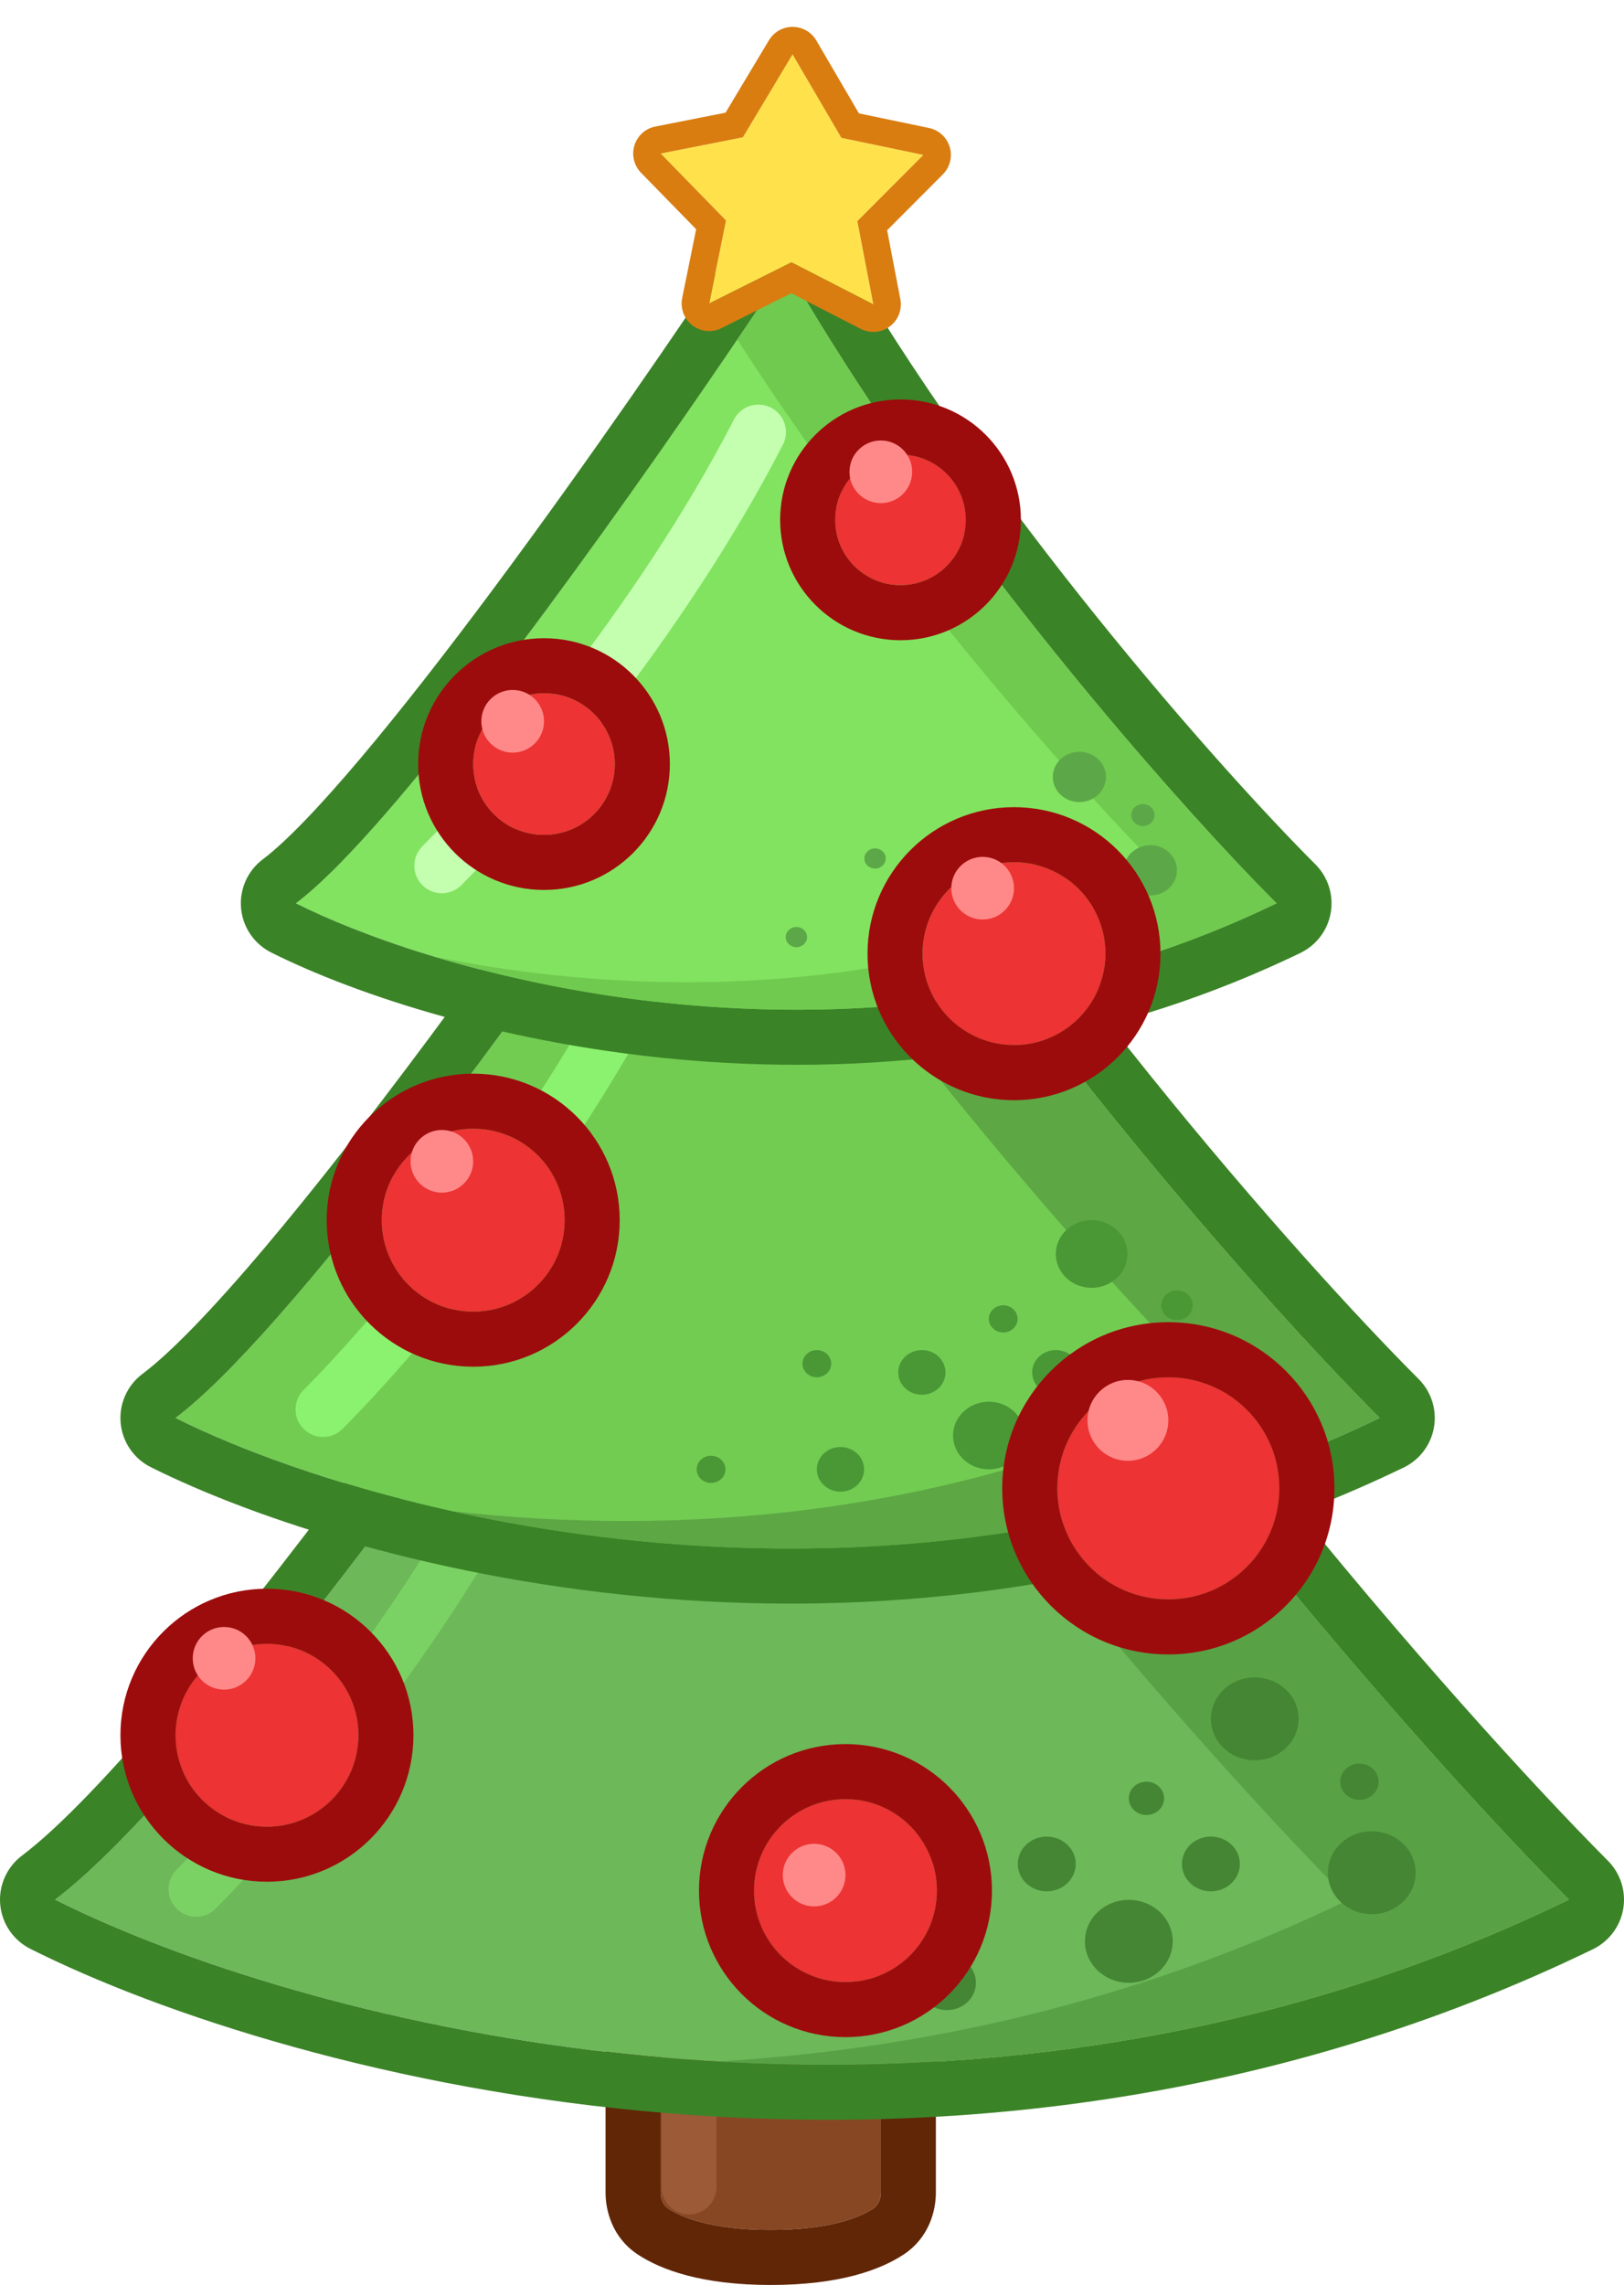 <svg width="59" height="83" viewBox="0 0 59 83" fill="none" xmlns="http://www.w3.org/2000/svg">
<path d="M24 69C24 68.448 24.448 68 25 68H31C31.552 68 32 68.448 32 69V79.645C32 79.875 31.918 80.097 31.727 80.224C31.279 80.519 30.211 81 28 81C25.789 81 24.721 80.519 24.273 80.224C24.082 80.097 24 79.875 24 79.645V69Z" fill="#884723"/>
<path fill-rule="evenodd" clip-rule="evenodd" d="M25 66H31C32.657 66 34 67.343 34 69V79.645C34 80.298 33.761 81.278 32.828 81.894C31.977 82.454 30.499 83 28 83C25.501 83 24.023 82.454 23.172 81.894C22.239 81.278 22 80.298 22 79.645V69C22 67.343 23.343 66 25 66ZM25 68C24.448 68 24 68.448 24 69V79.645C24 79.875 24.082 80.097 24.273 80.224C24.721 80.519 25.789 81 28 81C30.211 81 31.279 80.519 31.727 80.224C31.918 80.097 32 79.875 32 79.645V69C32 68.448 31.552 68 31 68H25Z" fill="#602606"/>
<path fill-rule="evenodd" clip-rule="evenodd" d="M25.031 72.5C25.584 72.5 26.031 72.948 26.031 73.5V79.438C26.031 79.99 25.584 80.438 25.031 80.438C24.479 80.438 24.031 79.99 24.031 79.438V73.5C24.031 72.948 24.479 72.5 25.031 72.5Z" fill="#9C5A36"/>
<path d="M2 69.003C8.175 64.349 22.906 43.145 29.5 33.125C38.377 48.64 51.532 63.508 57 69.003C34.614 79.864 11.006 73.529 2 69.003Z" fill="#6DB859"/>
<path fill-rule="evenodd" clip-rule="evenodd" d="M29.562 31.126C30.257 31.148 30.891 31.528 31.236 32.132C39.997 47.443 53.024 62.172 58.418 67.593C58.873 68.051 59.08 68.701 58.972 69.338C58.864 69.975 58.454 70.521 57.873 70.803C34.745 82.023 10.455 75.49 1.102 70.79C0.484 70.48 0.07 69.872 0.008 69.183C-0.054 68.495 0.244 67.823 0.796 67.406C2.142 66.392 4.095 64.351 6.444 61.556C8.759 58.801 11.359 55.437 13.985 51.887C19.237 44.788 24.547 37.013 27.829 32.026C28.211 31.445 28.868 31.104 29.562 31.126ZM2 69.003C2.608 69.309 3.283 69.623 4.02 69.939C13.877 74.172 34.788 78.834 55.071 69.896C55.715 69.612 56.358 69.315 57 69.003C56.558 68.559 56.065 68.053 55.528 67.49C49.706 61.386 38.709 48.607 30.625 35.051C30.243 34.41 29.868 33.768 29.5 33.125C29.115 33.71 28.703 34.332 28.266 34.987C21.817 44.662 10.052 61.435 3.643 67.578C3.046 68.15 2.495 68.63 2 69.003Z" fill="#3B8327"/>
<path fill-rule="evenodd" clip-rule="evenodd" d="M26.067 74.883C35.533 75.432 46.404 74.144 57 69.003C51.532 63.508 38.377 48.64 29.5 33.125C28.329 34.905 26.901 37.037 25.31 39.367C33.797 52.493 44.272 64.252 49 69.003C41.285 72.746 33.425 74.447 26.067 74.883Z" fill="#58A245"/>
<path d="M45.044 67.707C45.044 68.256 44.573 68.701 43.992 68.701C43.411 68.701 42.94 68.256 42.94 67.707C42.94 67.158 43.411 66.713 43.992 66.713C44.573 66.713 45.044 67.158 45.044 67.707Z" fill="#458634"/>
<path d="M42.291 65.324C42.291 65.659 42.004 65.929 41.651 65.929C41.297 65.929 41.01 65.659 41.01 65.324C41.01 64.99 41.297 64.719 41.651 64.719C42.004 64.719 42.291 64.99 42.291 65.324Z" fill="#458634"/>
<path d="M33.992 67.318C33.992 67.652 33.705 67.923 33.351 67.923C32.998 67.923 32.711 67.652 32.711 67.318C32.711 66.984 32.998 66.713 33.351 66.713C33.705 66.713 33.992 66.984 33.992 67.318Z" fill="#458634"/>
<path d="M29.281 72.023C29.281 72.358 28.994 72.628 28.64 72.628C28.287 72.628 28 72.358 28 72.023C28 71.689 28.287 71.418 28.64 71.418C28.994 71.418 29.281 71.689 29.281 72.023Z" fill="#458634"/>
<path d="M39.081 67.707C39.081 68.256 38.609 68.701 38.028 68.701C37.447 68.701 36.976 68.256 36.976 67.707C36.976 67.158 37.447 66.713 38.028 66.713C38.609 66.713 39.081 67.158 39.081 67.707Z" fill="#458634"/>
<path d="M35.456 72.023C35.456 72.572 34.984 73.017 34.403 73.017C33.822 73.017 33.351 72.572 33.351 72.023C33.351 71.474 33.822 71.029 34.403 71.029C34.984 71.029 35.456 71.474 35.456 72.023Z" fill="#458634"/>
<path d="M50.086 64.719C50.086 65.084 49.773 65.379 49.388 65.379C49.002 65.379 48.69 65.084 48.69 64.719C48.69 64.355 49.002 64.06 49.388 64.06C49.773 64.06 50.086 64.355 50.086 64.719Z" fill="#458634"/>
<path d="M47.18 62.435C47.18 63.267 46.466 63.941 45.586 63.941C44.706 63.941 43.992 63.267 43.992 62.435C43.992 61.604 44.706 60.93 45.586 60.93C46.466 60.93 47.18 61.604 47.18 62.435Z" fill="#458634"/>
<path d="M51.43 68.025C51.43 68.857 50.716 69.531 49.836 69.531C48.956 69.531 48.242 68.857 48.242 68.025C48.242 67.193 48.956 66.519 49.836 66.519C50.716 66.519 51.43 67.193 51.43 68.025Z" fill="#458634"/>
<path d="M42.604 70.517C42.604 71.349 41.891 72.023 41.01 72.023C40.13 72.023 39.416 71.349 39.416 70.517C39.416 69.686 40.13 69.012 41.01 69.012C41.891 69.012 42.604 69.686 42.604 70.517Z" fill="#458634"/>
<path fill-rule="evenodd" clip-rule="evenodd" d="M19.082 51.986C19.573 52.238 19.767 52.841 19.514 53.332C15.852 60.453 10.212 66.952 7.832 69.332C7.442 69.723 6.808 69.723 6.418 69.332C6.027 68.942 6.027 68.308 6.418 67.918C8.705 65.631 14.198 59.297 17.736 52.418C17.988 51.926 18.591 51.733 19.082 51.986Z" fill="#7BD264"/>
<path d="M6.375 51.506C11.287 47.825 23.005 31.051 28.25 23.125C35.311 35.398 45.776 47.16 50.125 51.506C32.318 60.097 13.539 55.086 6.375 51.506Z" fill="#72CC52"/>
<path fill-rule="evenodd" clip-rule="evenodd" d="M28.312 21.126C29.006 21.148 29.638 21.527 29.984 22.128C36.928 34.197 47.264 45.819 51.539 50.092C51.997 50.55 52.205 51.202 52.097 51.84C51.989 52.479 51.578 53.026 50.994 53.308C32.449 62.255 12.991 57.048 5.481 53.295C4.861 52.986 4.445 52.377 4.383 51.686C4.321 50.995 4.621 50.322 5.176 49.906C6.205 49.134 7.733 47.552 9.6 45.342C11.434 43.172 13.496 40.519 15.583 37.714C19.755 32.106 23.975 25.962 26.582 22.021C26.965 21.443 27.619 21.104 28.312 21.126ZM6.375 51.506C6.974 51.806 7.654 52.115 8.408 52.425C16.345 55.694 32.464 59.098 48.184 52.388C48.832 52.112 49.479 51.818 50.125 51.506C49.691 51.073 49.197 50.566 48.651 49.992C44.008 45.108 35.648 35.387 29.38 25.038C28.995 24.403 28.618 23.765 28.25 23.125C27.87 23.699 27.457 24.319 27.014 24.977C21.943 32.521 13.078 45.061 8.002 50.069C7.402 50.66 6.856 51.146 6.375 51.506Z" fill="#3B8327"/>
<path fill-rule="evenodd" clip-rule="evenodd" d="M16.423 54.893C25.472 56.901 38.023 57.345 50.125 51.506C45.775 47.16 35.311 35.398 28.25 23.125C27.448 24.337 26.494 25.756 25.437 27.303C32.16 37.589 40.393 46.777 44.125 50.506C34.514 55.143 24.621 55.818 16.423 54.893Z" fill="#5DA744"/>
<path d="M39.217 49.852C39.217 50.3 38.832 50.663 38.358 50.663C37.884 50.663 37.499 50.3 37.499 49.852C37.499 49.404 37.884 49.041 38.358 49.041C38.832 49.041 39.217 49.404 39.217 49.852Z" fill="#4A9736"/>
<path d="M36.97 47.908C36.97 48.18 36.736 48.401 36.447 48.401C36.159 48.401 35.925 48.18 35.925 47.908C35.925 47.635 36.159 47.414 36.447 47.414C36.736 47.414 36.97 47.635 36.97 47.908Z" fill="#4A9736"/>
<path d="M30.198 49.534C30.198 49.807 29.964 50.028 29.676 50.028C29.387 50.028 29.153 49.807 29.153 49.534C29.153 49.262 29.387 49.041 29.676 49.041C29.964 49.041 30.198 49.262 30.198 49.534Z" fill="#4A9736"/>
<path d="M26.355 53.373C26.355 53.646 26.121 53.867 25.833 53.867C25.544 53.867 25.31 53.646 25.31 53.373C25.31 53.101 25.544 52.88 25.833 52.88C26.121 52.88 26.355 53.101 26.355 53.373Z" fill="#4A9736"/>
<path d="M34.35 49.852C34.35 50.3 33.966 50.663 33.492 50.663C33.018 50.663 32.633 50.3 32.633 49.852C32.633 49.404 33.018 49.041 33.492 49.041C33.966 49.041 34.35 49.404 34.35 49.852Z" fill="#4A9736"/>
<path d="M31.393 53.373C31.393 53.821 31.008 54.184 30.534 54.184C30.06 54.184 29.676 53.821 29.676 53.373C29.676 52.925 30.06 52.562 30.534 52.562C31.008 52.562 31.393 52.925 31.393 53.373Z" fill="#4A9736"/>
<path d="M43.329 47.414C43.329 47.711 43.074 47.952 42.76 47.952C42.445 47.952 42.19 47.711 42.19 47.414C42.19 47.117 42.445 46.876 42.76 46.876C43.074 46.876 43.329 47.117 43.329 47.414Z" fill="#4A9736"/>
<path d="M40.959 45.551C40.959 46.229 40.376 46.779 39.658 46.779C38.94 46.779 38.358 46.229 38.358 45.551C38.358 44.872 38.94 44.322 39.658 44.322C40.376 44.322 40.959 44.872 40.959 45.551Z" fill="#4A9736"/>
<path d="M44.426 50.111C44.426 50.79 43.844 51.34 43.126 51.34C42.407 51.34 41.825 50.79 41.825 50.111C41.825 49.433 42.407 48.883 43.126 48.883C43.844 48.883 44.426 49.433 44.426 50.111Z" fill="#4A9736"/>
<path d="M37.225 52.145C37.225 52.823 36.643 53.373 35.925 53.373C35.207 53.373 34.624 52.823 34.624 52.145C34.624 51.466 35.207 50.916 35.925 50.916C36.643 50.916 37.225 51.466 37.225 52.145Z" fill="#4A9736"/>
<path fill-rule="evenodd" clip-rule="evenodd" d="M23.695 34.558C24.186 34.81 24.379 35.413 24.127 35.905C20.465 43.025 14.824 49.525 12.444 51.904C12.054 52.295 11.421 52.295 11.03 51.904C10.64 51.514 10.64 50.881 11.03 50.49C13.317 48.203 18.81 41.869 22.348 34.99C22.601 34.499 23.203 34.305 23.695 34.558Z" fill="#8BF26F"/>
<path d="M10.75 32.812C14.75 29.812 24.292 16.146 28.562 9.688C34.312 19.688 42.833 29.271 46.375 32.812C31.875 39.812 16.583 35.729 10.75 32.812Z" fill="#82E360"/>
<path fill-rule="evenodd" clip-rule="evenodd" d="M28.625 7.688C29.318 7.71 29.951 8.089 30.296 8.691C35.929 18.487 44.322 27.931 47.789 31.398C48.247 31.856 48.455 32.508 48.347 33.147C48.239 33.785 47.828 34.332 47.245 34.614C32.006 41.97 16.035 37.691 9.856 34.601C9.236 34.291 8.82 33.682 8.758 32.992C8.696 32.302 8.995 31.628 9.55 31.212C10.352 30.611 11.572 29.351 13.092 27.551C14.579 25.791 16.253 23.636 17.95 21.354C21.342 16.791 24.774 11.791 26.894 8.584C27.277 8.006 27.932 7.667 28.625 7.688ZM10.75 32.812C11.337 33.106 12.021 33.412 12.789 33.716C19.313 36.304 31.992 38.842 44.427 33.686C45.077 33.416 45.727 33.125 46.375 32.812C45.952 32.389 45.458 31.88 44.906 31.294C41.132 27.288 34.655 19.701 29.696 11.596C29.308 10.963 28.93 10.326 28.562 9.688C28.189 10.253 27.774 10.874 27.326 11.538C23.258 17.576 16.448 27.19 12.354 31.361C11.755 31.97 11.215 32.464 10.75 32.812Z" fill="#3B8327"/>
<path fill-rule="evenodd" clip-rule="evenodd" d="M15.789 34.754C23.194 36.981 35.027 38.291 46.375 32.812C42.833 29.271 34.312 19.688 28.562 9.688C28.042 10.474 27.444 11.367 26.787 12.335C32.326 20.946 39.267 28.705 42.375 31.812C32.897 36.388 23.081 36.228 15.789 34.754Z" fill="#70CA4F"/>
<path d="M38.886 31.42C38.886 31.753 38.6 32.023 38.247 32.023C37.895 32.023 37.609 31.753 37.609 31.42C37.609 31.087 37.895 30.817 38.247 30.817C38.6 30.817 38.886 31.087 38.886 31.42Z" fill="#5CA848"/>
<path d="M37.215 29.974C37.215 30.177 37.041 30.341 36.827 30.341C36.612 30.341 36.438 30.177 36.438 29.974C36.438 29.772 36.612 29.607 36.827 29.607C37.041 29.607 37.215 29.772 37.215 29.974Z" fill="#5CA848"/>
<path d="M32.179 31.184C32.179 31.387 32.006 31.551 31.791 31.551C31.576 31.551 31.402 31.387 31.402 31.184C31.402 30.981 31.576 30.817 31.791 30.817C32.006 30.817 32.179 30.981 32.179 31.184Z" fill="#5CA848"/>
<path d="M29.321 34.039C29.321 34.242 29.147 34.406 28.933 34.406C28.718 34.406 28.544 34.242 28.544 34.039C28.544 33.836 28.718 33.672 28.933 33.672C29.147 33.672 29.321 33.836 29.321 34.039Z" fill="#5CA848"/>
<path d="M35.267 31.42C35.267 31.753 34.981 32.023 34.629 32.023C34.276 32.023 33.99 31.753 33.99 31.42C33.99 31.087 34.276 30.817 34.629 30.817C34.981 30.817 35.267 31.087 35.267 31.42Z" fill="#5CA848"/>
<path d="M33.068 34.039C33.068 34.372 32.782 34.642 32.429 34.642C32.077 34.642 31.791 34.372 31.791 34.039C31.791 33.706 32.077 33.436 32.429 33.436C32.782 33.436 33.068 33.706 33.068 34.039Z" fill="#5CA848"/>
<path d="M41.945 29.607C41.945 29.828 41.755 30.007 41.521 30.007C41.287 30.007 41.098 29.828 41.098 29.607C41.098 29.386 41.287 29.207 41.521 29.207C41.755 29.207 41.945 29.386 41.945 29.607Z" fill="#5CA848"/>
<path d="M40.181 28.221C40.181 28.726 39.748 29.135 39.214 29.135C38.68 29.135 38.247 28.726 38.247 28.221C38.247 27.717 38.68 27.308 39.214 27.308C39.748 27.308 40.181 27.717 40.181 28.221Z" fill="#5CA848"/>
<path d="M42.76 31.613C42.76 32.118 42.327 32.527 41.793 32.527C41.259 32.527 40.826 32.118 40.826 31.613C40.826 31.108 41.259 30.7 41.793 30.7C42.327 30.7 42.76 31.108 42.76 31.613Z" fill="#5CA848"/>
<path d="M37.405 33.125C37.405 33.63 36.972 34.039 36.438 34.039C35.904 34.039 35.471 33.63 35.471 33.125C35.471 32.621 35.904 32.212 36.438 32.212C36.972 32.212 37.405 32.621 37.405 33.125Z" fill="#5CA848"/>
<path fill-rule="evenodd" clip-rule="evenodd" d="M28.011 14.808C28.502 15.06 28.695 15.663 28.442 16.154C24.78 23.275 19.14 29.774 16.76 32.154C16.37 32.545 15.737 32.545 15.346 32.154C14.956 31.764 14.956 31.13 15.346 30.74C17.633 28.453 23.126 22.119 26.664 15.24C26.916 14.748 27.519 14.555 28.011 14.808Z" fill="#C4FFB0"/>
<path d="M40.161 34.642C40.161 36.477 38.674 37.964 36.839 37.964C35.004 37.964 33.517 36.477 33.517 34.642C33.517 32.807 35.004 31.32 36.839 31.32C38.674 31.32 40.161 32.807 40.161 34.642Z" fill="#ED3333"/>
<path fill-rule="evenodd" clip-rule="evenodd" d="M42.161 34.642C42.161 37.581 39.778 39.964 36.839 39.964C33.9 39.964 31.517 37.581 31.517 34.642C31.517 31.703 33.9 29.32 36.839 29.32C39.778 29.32 42.161 31.703 42.161 34.642ZM36.839 37.964C38.674 37.964 40.161 36.477 40.161 34.642C40.161 32.807 38.674 31.32 36.839 31.32C35.004 31.32 33.517 32.807 33.517 34.642C33.517 36.477 35.004 37.964 36.839 37.964Z" fill="#9D0C0C"/>
<path d="M22.336 27.755C22.336 29.175 21.184 30.327 19.764 30.327C18.343 30.327 17.191 29.175 17.191 27.755C17.191 26.334 18.343 25.183 19.764 25.183C21.184 25.183 22.336 26.334 22.336 27.755Z" fill="#ED3333"/>
<path fill-rule="evenodd" clip-rule="evenodd" d="M24.336 27.755C24.336 30.28 22.289 32.327 19.764 32.327C17.238 32.327 15.191 30.28 15.191 27.755C15.191 25.23 17.238 23.183 19.764 23.183C22.289 23.183 24.336 25.23 24.336 27.755ZM19.764 30.327C21.184 30.327 22.336 29.175 22.336 27.755C22.336 26.334 21.184 25.183 19.764 25.183C18.343 25.183 17.191 26.334 17.191 27.755C17.191 29.175 18.343 30.327 19.764 30.327Z" fill="#9D0C0C"/>
<path d="M20.514 44.322C20.514 46.157 19.026 47.645 17.191 47.645C15.357 47.645 13.869 46.157 13.869 44.322C13.869 42.487 15.357 41 17.191 41C19.026 41 20.514 42.487 20.514 44.322Z" fill="#ED3333"/>
<path fill-rule="evenodd" clip-rule="evenodd" d="M22.514 44.322C22.514 47.262 20.131 49.645 17.191 49.645C14.252 49.645 11.869 47.262 11.869 44.322C11.869 41.383 14.252 39 17.191 39C20.131 39 22.514 41.383 22.514 44.322ZM17.191 47.645C19.026 47.645 20.514 46.157 20.514 44.322C20.514 42.487 19.026 41 17.191 41C15.357 41 13.869 42.487 13.869 44.322C13.869 46.157 15.357 47.645 17.191 47.645Z" fill="#9D0C0C"/>
<path d="M46.48 54.062C46.48 56.291 44.673 58.097 42.445 58.097C40.217 58.097 38.411 56.291 38.411 54.062C38.411 51.834 40.217 50.028 42.445 50.028C44.673 50.028 46.48 51.834 46.48 54.062Z" fill="#ED3333"/>
<path fill-rule="evenodd" clip-rule="evenodd" d="M48.48 54.062C48.48 57.395 45.778 60.097 42.445 60.097C39.113 60.097 36.411 57.395 36.411 54.062C36.411 50.73 39.113 48.028 42.445 48.028C45.778 48.028 48.48 50.73 48.48 54.062ZM42.445 58.097C44.673 58.097 46.48 56.291 46.48 54.062C46.48 51.834 44.673 50.028 42.445 50.028C40.217 50.028 38.411 51.834 38.411 54.062C38.411 56.291 40.217 58.097 42.445 58.097Z" fill="#9D0C0C"/>
<path d="M34.038 68.676C34.038 70.511 32.551 71.998 30.716 71.998C28.881 71.998 27.394 70.511 27.394 68.676C27.394 66.841 28.881 65.353 30.716 65.353C32.551 65.353 34.038 66.841 34.038 68.676Z" fill="#ED3333"/>
<path fill-rule="evenodd" clip-rule="evenodd" d="M36.038 68.676C36.038 71.615 33.655 73.998 30.716 73.998C27.776 73.998 25.394 71.615 25.394 68.676C25.394 65.736 27.776 63.353 30.716 63.353C33.655 63.353 36.038 65.736 36.038 68.676ZM30.716 71.998C32.551 71.998 34.038 70.511 34.038 68.676C34.038 66.841 32.551 65.353 30.716 65.353C28.881 65.353 27.394 66.841 27.394 68.676C27.394 70.511 28.881 71.998 30.716 71.998Z" fill="#9D0C0C"/>
<path d="M13.02 63.031C13.02 64.866 11.532 66.353 9.697 66.353C7.862 66.353 6.375 64.866 6.375 63.031C6.375 61.196 7.862 59.709 9.697 59.709C11.532 59.709 13.02 61.196 13.02 63.031Z" fill="#ED3333"/>
<path fill-rule="evenodd" clip-rule="evenodd" d="M15.02 63.031C15.02 65.971 12.637 68.353 9.697 68.353C6.758 68.353 4.375 65.971 4.375 63.031C4.375 60.092 6.758 57.709 9.697 57.709C12.637 57.709 15.02 60.092 15.02 63.031ZM9.697 66.353C11.532 66.353 13.02 64.866 13.02 63.031C13.02 61.196 11.532 59.709 9.697 59.709C7.862 59.709 6.375 61.196 6.375 63.031C6.375 64.866 7.862 66.353 9.697 66.353Z" fill="#9D0C0C"/>
<path d="M35.089 18.883C35.089 20.193 34.026 21.256 32.716 21.256C31.405 21.256 30.343 20.193 30.343 18.883C30.343 17.572 31.405 16.51 32.716 16.51C34.026 16.51 35.089 17.572 35.089 18.883Z" fill="#ED3333"/>
<path fill-rule="evenodd" clip-rule="evenodd" d="M37.089 18.883C37.089 21.298 35.131 23.256 32.716 23.256C30.301 23.256 28.343 21.298 28.343 18.883C28.343 16.468 30.301 14.51 32.716 14.51C35.131 14.51 37.089 16.468 37.089 18.883ZM32.716 21.256C34.026 21.256 35.089 20.193 35.089 18.883C35.089 17.572 34.026 16.51 32.716 16.51C31.405 16.51 30.343 17.572 30.343 18.883C30.343 20.193 31.405 21.256 32.716 21.256Z" fill="#9D0C0C"/>
<path d="M36.839 32.263C36.839 32.892 36.329 33.401 35.701 33.401C35.072 33.401 34.562 32.892 34.562 32.263C34.562 31.635 35.072 31.125 35.701 31.125C36.329 31.125 36.839 31.635 36.839 32.263Z" fill="#FF8989"/>
<path d="M19.764 26.201C19.764 26.829 19.254 27.339 18.625 27.339C17.997 27.339 17.487 26.829 17.487 26.201C17.487 25.572 17.997 25.062 18.625 25.062C19.254 25.062 19.764 25.572 19.764 26.201Z" fill="#FF8989"/>
<path d="M33.139 17.138C33.139 17.767 32.629 18.276 32.001 18.276C31.372 18.276 30.862 17.767 30.862 17.138C30.862 16.51 31.372 16 32.001 16C32.629 16 33.139 16.51 33.139 17.138Z" fill="#FF8989"/>
<path d="M17.191 42.184C17.191 42.813 16.682 43.322 16.053 43.322C15.425 43.322 14.915 42.813 14.915 42.184C14.915 41.556 15.425 41.046 16.053 41.046C16.682 41.046 17.191 41.556 17.191 42.184Z" fill="#FF8989"/>
<path d="M42.445 51.594C42.445 52.405 41.788 53.062 40.977 53.062C40.165 53.062 39.508 52.405 39.508 51.594C39.508 50.783 40.165 50.125 40.977 50.125C41.788 50.125 42.445 50.783 42.445 51.594Z" fill="#FF8989"/>
<path d="M30.716 68.112C30.716 68.74 30.206 69.25 29.578 69.25C28.949 69.25 28.439 68.74 28.439 68.112C28.439 67.483 28.949 66.974 29.578 66.974C30.206 66.974 30.716 67.483 30.716 68.112Z" fill="#FF8989"/>
<path d="M9.278 60.237C9.278 60.865 8.769 61.375 8.14 61.375C7.512 61.375 7.002 60.865 7.002 60.237C7.002 59.608 7.512 59.099 8.14 59.099C8.769 59.099 9.278 59.608 9.278 60.237Z" fill="#FF8989"/>
<path d="M24.004 5.577L26.989 4.988L27.891 3.482L28.794 1.976L30.567 5.007L33.546 5.628L31.147 8.032L31.727 11.057L28.754 9.53L25.764 11.025L26.376 8.007L24.004 5.577Z" fill="#FFE24B"/>
<path fill-rule="evenodd" clip-rule="evenodd" d="M26.989 4.988L28.794 1.976L30.567 5.007L33.546 5.628L31.147 8.032L31.728 11.057L28.754 9.53L25.764 11.025L26.376 8.007L24.004 5.577L26.989 4.988ZM25.291 8.327L23.288 6.275C23.032 6.013 22.94 5.63 23.049 5.28C23.158 4.929 23.45 4.667 23.81 4.596L26.359 4.093L27.936 1.462C28.118 1.159 28.446 0.974 28.799 0.976C29.153 0.978 29.479 1.166 29.657 1.471L31.206 4.119L33.75 4.649C34.109 4.723 34.398 4.989 34.504 5.341C34.609 5.693 34.513 6.074 34.254 6.334L32.229 8.364L32.71 10.869C32.782 11.244 32.633 11.628 32.327 11.857C32.021 12.087 31.611 12.121 31.271 11.947L28.748 10.651L26.211 11.92C25.869 12.091 25.459 12.052 25.156 11.819C24.852 11.586 24.708 11.201 24.784 10.826L25.291 8.327Z" fill="#D97D11"/>
</svg>
